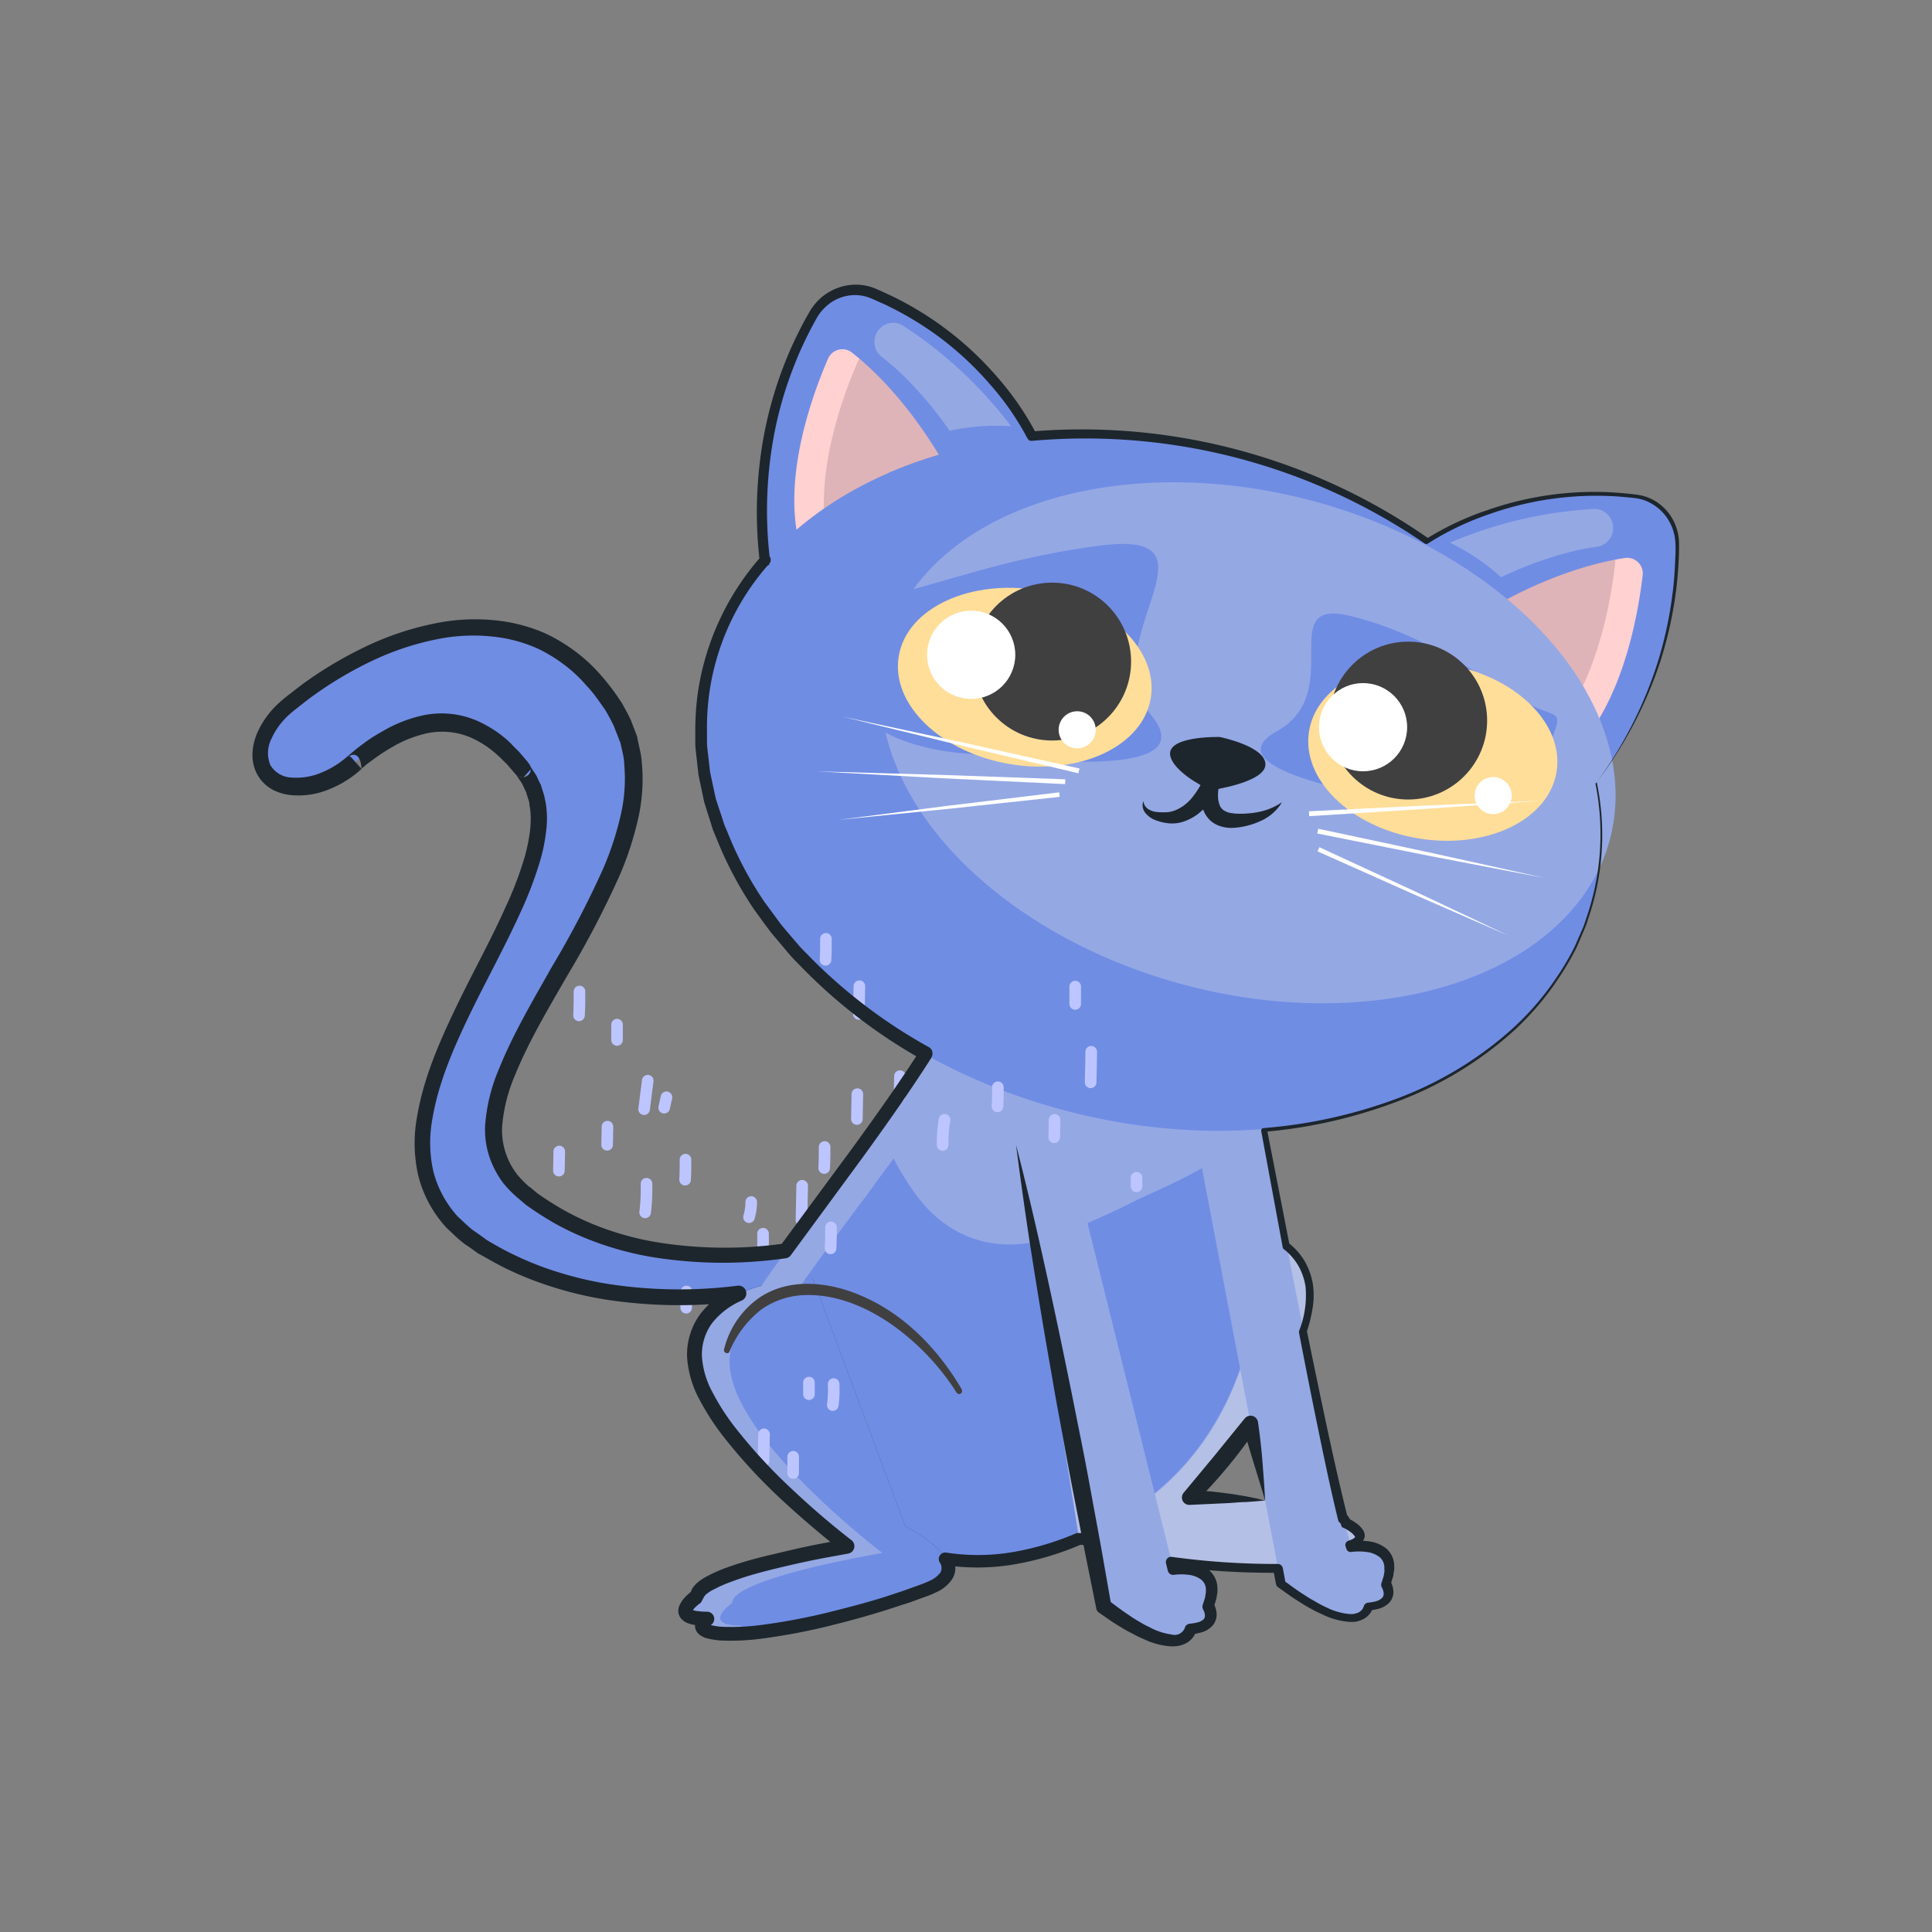 <svg xmlns="http://www.w3.org/2000/svg" width="1500" height="1500" version="1.1" viewBox="0 0 1500 1500"><rect x="0" y="0" width="1500" height="1500" fill="#808080" stroke="none"/><g id="Animals-/-Cat" fill="none" fill-rule="evenodd" stroke="none" stroke-width="1"><g id="Parts-/-Back" fill="#FFF" fill-opacity="0"><path id="Rectangle" d="M0 0h1500v1500H0z"/></g><g id="Group" transform="translate(196 221)"><path id="Path" fill="#708DE4" fill-rule="nonzero" d="m78.902 371.668.27-.27.45-.45c.855-.765 2.34-2.115 4.5-3.915a149.67 149.67 0 0 1 20.79-14.265 96.435 96.435 0 0 1 31.5-11.88 62.415 62.415 0 0 1 38.205 5.355 88.38 88.38 0 0 1 19.845 13.275c1.665 1.305 3.105 2.97 4.5 4.5 1.395 1.53 3.24 3.015 4.5 4.77l4.5 5.22 1.125 1.305c-.315-.495.855 1.26-.63-1.035l.27.405.54.855 2.205 3.24 2.205 3.33a13.725 13.725 0 0 1 1.8 3.015c.675 1.575 1.395 3.105 2.205 4.5l.585 1.17.45 1.485.9 3.015a25.65 25.65 0 0 1 1.575 6.21 77.895 77.895 0 0 1-.405 29.16c-3.555 21.645-14.895 47.745-28.53 75.375-13.635 27.63-30.195 57.42-43.155 89.1a247.5 247.5 0 0 0-14.85 48.6 108.9 108.9 0 0 0 .72 47.25 88.515 88.515 0 0 0 20.475 36.9 116.64 116.64 0 0 0 15.525 13.23l4.14 2.925 2.07 1.44 1.035.72.9.585.495.27 8.01 4.5a259.92 259.92 0 0 0 73.26 27 336.6 336.6 0 0 0 76.77 6.84 433.53 433.53 0 0 0 69.84-7.245 519.57 519.57 0 0 0 55.26-13.5c15.39-4.5 27.495-9 36-12.24 8.505-3.24 12.87-5.31 13.185-5.445 7.29-3.15 12.375-10.215 11.34-15.75-1.035-5.535-7.785-7.47-15.075-4.275.27 0-3.555 1.395-11.025 3.96-7.47 2.565-18.585 6.03-32.715 9.585a442.71 442.71 0 0 1-50.4 9.675 370.17 370.17 0 0 1-62.37 3.24 280.215 280.215 0 0 1-66.51-10.125 216 216 0 0 1-61.335-28.26l-7.425-5.085-5.76-4.86a86.805 86.805 0 0 1-10.89-11.025 64.26 64.26 0 0 1-12.06-27c-3.69-20.07 3.96-45 16.515-71.64s30.105-54.99 46.485-84.285c16.38-29.295 32.58-60.435 40.5-92.61a134.37 134.37 0 0 0 4.005-46.755 58.995 58.995 0 0 0-1.62-10.755l-1.17-5.22-.585-2.61-.945-2.655c-1.26-3.555-2.61-7.02-4.05-10.44a28.44 28.44 0 0 0-1.98-4.05l-1.935-3.51-1.89-3.465-.45-.9-.225-.405-1.08-1.62-1.26-1.8-5.04-7.11c-1.575-2.385-3.645-4.5-5.445-6.75a78.03 78.03 0 0 0-5.715-6.525 120.015 120.015 0 0 0-105.39-37.08 194.805 194.805 0 0 0-40.5 9 247.5 247.5 0 0 0-33.39 14.175 305.73 305.73 0 0 0-42.66 26.46 229.69 229.69 0 0 0-10.935 8.55l-1.755 1.44-1.665 1.485-.99.855c-20.475 18.585-24.885 43.11-9.855 54.765 15.03 11.655 43.74 6.705 64.215-11.925Z"/><path id="Path" fill="#2E4554" fill-rule="nonzero" d="M720.917 731.713s88.335-14.49 99.72 42.75c11.385 57.24-92.835 167.085-92.835 167.085s118.35.27 121.5 19.44c0 0 27.765 13.185-4.86 18.54 0 0 19.17 8.685-17.28 14.67-36.45 5.985-108.45 0-155.43-9.945-46.98-9.945 9.405-50.805 9.405-50.805l39.78-201.735Z"/><path id="Path" fill="#708DE4" fill-rule="nonzero" d="M720.917 731.713s88.335-14.49 99.72 42.75c11.385 57.24-92.835 167.085-92.835 167.085s118.35.27 121.5 19.44c0 0 27.765 13.185-4.86 18.54 0 0 19.17 8.685-17.28 14.67-36.45 5.985-108.45 0-155.43-9.945-46.98-9.945 9.405-50.805 9.405-50.805l39.78-201.735Z"/><path id="Path" fill="#B5C0E6" fill-rule="nonzero" d="M720.917 731.713s88.335-14.49 99.72 42.75c11.385 57.24-92.835 167.085-92.835 167.085s118.35.27 121.5 19.44c0 0 27.765 13.185-4.86 18.54 0 0 19.17 8.685-17.28 14.67-36.45 5.985-108.45 0-155.43-9.945-46.98-9.945 9.405-50.805 9.405-50.805l39.78-201.735Z" style="mix-blend-mode:multiply"/><path id="Path" fill="#94A8E4" fill-rule="nonzero" d="M624.212 305.068a116.505 116.505 0 0 1 73.935-46.665l-28.935 25.29s19.485-15.57 56.43-11.7l-19.44 11.7s70.02 9.72 114.75 52.515c44.73 42.795 73.935 103.095 62.28 130.5-11.655 27.405-99 36.99-112.86 75.87s89.505 322.92-112.815 424.08c-202.32 101.16-295.92-138.465-262.845-188.865 33.075-50.4 177.03-227.61 157.5-252.9-19.53-25.29-83.655-35.01-83.655-52.515 0-17.505 37.035-112.815 155.655-167.31Z"/><path id="Path" fill="#708DE4" fill-rule="nonzero" d="M394.712 777.793c15.48-23.715 55.35-75.195 91.305-126a224.01 224.01 0 0 0 28.575 54c25.56 35.595 64.755 47.7 106.155 33.84a621.81 621.81 0 0 0 64.755-28.395c21.06-9.945 42.615-18.81 62.1-31.815a206.73 206.73 0 0 0 32.85-26.64c10.89 102.87 9 247.14-123.12 313.29-202.32 101.565-295.695-137.88-262.62-188.28Z"/><path id="Path" fill="#2E4554" fill-rule="nonzero" d="M434.897 771.313s-89.46 0-91.395 58.5c-1.935 58.5 118.665 149.76 118.665 149.76s-116.73 19.485-116.73 38.925c0 0-25.29 17.505 7.785 17.505 0 0-17.505 11.655 19.44 11.655s107.01-17.505 151.74-35.01c44.73-17.505-17.505-48.6-17.505-48.6l-72-192.735Z"/><path id="Path" fill="#708DE4" fill-rule="nonzero" d="M434.897 771.313s-89.46 0-91.395 58.5c-1.935 58.5 118.665 149.76 118.665 149.76s-116.73 19.485-116.73 38.925c0 0-25.29 17.505 7.785 17.505 0 0-17.505 11.655 19.44 11.655s107.01-17.505 151.74-35.01c44.73-17.505-17.505-48.6-17.505-48.6l-72-192.735Z"/><path id="Path" fill="#94A8E4" fill-rule="nonzero" d="M380.177 1041.178c-33.075 0-7.785-17.505-7.785-17.505 0-19.44 116.73-38.925 116.73-38.925s-120.6-91.395-118.665-149.76c1.035-31.5 27.54-45.945 51.705-52.65l2.79-4.185 1.53-2.16c.765-1.125 1.53-2.25 2.385-3.42l1.89-2.7 2.475-3.51 2.295-3.15 2.565-3.6c.855-1.125 1.665-2.295 2.52-3.465l2.88-3.915 2.61-3.555c.99-1.395 2.025-2.745 3.06-4.14l3.15-4.5 2.655-3.645 4.095-5.49a76.924 76.924 0 0 1 2.43-3.285l6.39-8.685c.855-1.125 1.71-2.25 2.52-3.42l4.5-5.805c.99-1.35 1.98-2.655 2.925-4.005l3.915-5.265 3.15-4.5 4.05-5.49c.99-1.35 1.98-2.745 3.015-4.095l4.5-6.03 2.7-3.735 5.175-7.155 1.89-2.655c43.605-60.66 84.285-122.76 73.35-136.98-19.485-25.29-83.655-35.01-83.655-52.515 0-17.505 36.945-112.815 155.61-167.31a119.385 119.385 0 0 1 44.46-37.35 65.34 65.34 0 0 0-26.775 11.07l29.205-25.29a116.505 116.505 0 0 0-73.935 46.665c-118.665 54.495-155.61 149.805-155.61 167.31 0 17.505 64.17 27 83.655 52.515 10.935 14.22-29.745 76.5-73.35 136.98l-1.89 2.655-5.175 7.155-2.7 3.735-4.5 6.03-2.97 4.095-4.05 5.535-3.15 4.5-3.915 5.265c-.945 1.35-1.935 2.655-2.925 4.005l-4.5 5.805c-.81 1.17-1.665 2.295-2.52 3.42l-6.435 8.685-2.43 3.285-4.05 5.49-2.655 3.645-3.15 4.5c-1.035 1.395-2.07 2.745-3.06 4.14l-2.655 3.6-2.835 3.87-2.52 3.465c-.9 1.215-1.71 2.43-2.565 3.6s-1.575 2.115-2.295 3.15l-2.475 3.51-1.89 2.7-2.43 3.465-1.485 2.115-2.79 4.185c-24.165 6.705-50.67 21.195-51.705 52.65-1.98 58.5 118.665 149.76 118.665 149.76s-116.73 19.485-116.73 38.925c0 0-25.29 17.505 7.785 17.505 0 0-17.505 11.655 19.44 11.655h3.465c-.72-3.78 4.095-6.795 4.095-6.795ZM695.942 289.003a51.39 51.39 0 0 1 11.475-6.21l18-10.8c-3.24-.315-6.255-.495-9-.54l-20.475 17.55Z"/><path id="Path" fill="#94A8E4" fill-rule="nonzero" d="M730.952 347.053s-112.86-3.555-121.5 57.96 231.57 94.5 253.665 18.9c13.095-44.145-66.06-72.135-132.165-76.86ZM773.387 588.433s62.28 340.425 79.785 391.005c0 0 40.86-5.805 27 29.205 0 0 9.72 15.57-13.5 17.505 0 0-5.805 29.16-68.085-17.505l-68.085-357.93 42.885-62.28Z"/><path id="Path" fill="#708DE4" fill-rule="nonzero" d="M1043.702 386.293s-5.22-12.33-15.795-32.04a633.78 633.78 0 0 0-116.46-154.44 246.69 246.69 0 0 1 147.555-36.54c4.86.27 9.81.765 14.85 1.44 18.364 2.65 31.96 18.436 31.861 36.99a307.894 307.894 0 0 1-62.01 184.59Z"/><path id="Path" fill="#708DE4" fill-rule="nonzero" d="M1027.907 354.253a633.78 633.78 0 0 0-116.46-154.44 246.69 246.69 0 0 1 147.555-36.54 37.89 37.89 0 0 1 14.94 29.97 304.92 304.92 0 0 1-46.035 161.01Z"/><path id="Path" fill="#94A8E4" fill-rule="nonzero" d="M969.407 227.173s37.62-18.81 74.295-23.625a14.805 14.805 0 0 0 12.015-19.305l-.405-1.08a14.4 14.4 0 0 0-14.265-9 333.315 333.315 0 0 0-111.285 26.145 169.695 169.695 0 0 1 39.645 26.865Z"/><path id="Path" fill="#FFD1D1" fill-rule="nonzero" d="M1020.212 367.888s-4.185-7.65-11.07-19.17c-14.13-23.805-39.69-63.99-63.81-87.435 0 0 51.48-36 112.725-47.745 2.43-.495 4.905-.9 7.38-1.305a12.105 12.105 0 0 1 13.905 13.5c-3.69 31.59-16.38 105.255-59.13 142.155Z"/><path id="Path" fill="#3F293C" fill-rule="nonzero" d="M1009.052 348.718c-14.13-23.805-39.69-63.99-63.81-87.435 0 0 51.48-36 112.725-47.745a10.89 10.89 0 0 1 0 2.97c-3.24 29.025-14.175 93.285-48.915 132.21Z" opacity=".17" style="mix-blend-mode:multiply"/><path id="Path" fill="#708DE4" fill-rule="nonzero" d="M397.817 214.663s10.665-8.1 29.61-19.98a635.31 635.31 0 0 1 177.75-76.5 246.87 246.87 0 0 0-109.935-104.94c-4.38-2.16-8.88-4.185-13.5-6.075-17.235-6.827-36.866.107-45.99 16.245a307.53 307.53 0 0 0-37.935 191.25Z"/><path id="Path" fill="#708DE4" fill-rule="nonzero" d="M427.427 194.683a635.31 635.31 0 0 1 177.75-76.5 246.87 246.87 0 0 0-109.935-104.94 38.16 38.16 0 0 0-27.9 18.63 304.965 304.965 0 0 0-39.915 162.81Z"/><path id="Path" fill="#94A8E4" fill-rule="nonzero" d="M541.277 113.458s-23.31-35.01-52.785-57.42a14.805 14.805 0 0 1-.855-22.5l.9-.81a14.4 14.4 0 0 1 16.875-.72 333 333 0 0 1 83.655 77.94 169.2 169.2 0 0 0-47.79 3.51Z"/><path id="Path" fill="#FFD1D1" fill-rule="nonzero" d="M427.427 210.433s7.425-4.5 19.125-11.16c24.075-13.5 66.195-36 99-44.235 0 0-26.73-56.925-74.16-97.425-1.89-1.62-3.825-3.195-5.76-4.77a12.105 12.105 0 0 0-18.675 4.5c-12.87 29.52-38.43 99.765-19.53 153.09Z"/><path id="Path" fill="#3F293C" fill-rule="nonzero" d="M446.552 199.273c24.075-13.5 66.195-36 99-44.235 0 0-26.73-56.925-74.16-97.425a11.07 11.07 0 0 0-1.53 2.565c-11.79 26.865-34.2 88.065-23.31 139.095Z" opacity=".17" style="mix-blend-mode:multiply"/><path id="Path" fill="#708DE4" fill-rule="nonzero" d="M1041.047 477.913c-37.305 140.445-221.22 213.48-410.76 163.125-189.54-50.355-312.93-205.02-275.625-345.465 18-67.5 69.66-119.295 139.5-149.49 75.69-32.67 172.71-39.825 271.26-13.5 170.28 45 287.28 174.78 282.105 302.49a198 198 0 0 1-6.48 42.84Z"/><path id="Path" fill="#708DE4" fill-rule="nonzero" d="M1046.627 438.538c-35.1 132.165-208.17 200.88-386.505 153.54s-294.48-192.96-259.38-325.125c13.5-50.58 47.07-91.8 93.42-120.87 75.69-32.67 172.71-39.825 271.26-13.5 170.28 45 287.28 174.78 282.105 302.49-.315 1.125-.585 2.25-.9 3.465Z"/><ellipse id="Oval" cx="772.997" cy="355.696" fill="#94A8E4" fill-rule="nonzero" rx="194.366" ry="290.803" transform="rotate(-74.995 772.997 355.696)"/><path id="Path" fill="#B5C0E6" fill-rule="nonzero" d="M604.547 744.898v-5.31l37.125 233.46c4.23 3.195 15.93-5.31 15.93-5.31l-53.055-222.84Z"/><path id="Path" fill="#94A8E4" fill-rule="nonzero" d="M715.022 996.943s40.86-5.805 27.27 29.205c0 0 9.72 15.57-13.5 17.505 0 0-5.85 29.16-68.085-17.505l-67.995-357.93 43.875 13.005"/><path id="Path" fill="#1D262D" fill-rule="nonzero" d="M715.022 996.943a49.5 49.5 0 0 1 13.14-.63 23.94 23.94 0 0 1 12.825 4.5 16.065 16.065 0 0 1 6.165 12.69 11.7 11.7 0 0 1 0 3.555l-.405 3.51-1.8 6.66v-2.43a16.695 16.695 0 0 1 2.7 8.055 11.43 11.43 0 0 1-3.24 8.73 18 18 0 0 1-7.47 4.5 46.665 46.665 0 0 1-7.605 1.575l3.42-3.015a14.22 14.22 0 0 1-3.015 6.12 11.295 11.295 0 0 1-2.34 2.295 9.765 9.765 0 0 1-2.7 1.8 20.835 20.835 0 0 1-5.895 2.025 28.71 28.71 0 0 1-5.85.315 56.925 56.925 0 0 1-20.61-5.445 88.291 88.291 0 0 1-9.27-4.5 99.449 99.449 0 0 1-9-5.04c-5.895-3.375-11.295-7.38-16.83-11.16a5.22 5.22 0 0 1-2.16-3.285v-.315l-9-44.595-8.73-44.73c-2.97-14.895-5.625-29.835-8.415-45-2.79-15.165-5.58-29.835-8.1-45-5.31-30-10.335-60-15.075-90-4.77-30.015-9-60.075-12.915-90.27 7.605 29.43 14.535 59.04 21.15 88.695 6.615 29.655 12.915 59.355 18.99 89.1 3.105 14.85 5.985 29.79 9 44.685 3.015 14.895 5.895 29.79 8.595 44.73l8.28 45 7.875 45-2.205-3.6c5.22 3.78 10.305 7.83 15.66 11.295 2.655 1.845 5.31 3.6 8.055 5.13a75.284 75.284 0 0 0 8.325 4.5 50.13 50.13 0 0 0 17.01 5.625 10.26 10.26 0 0 0 11.79-5.175v-.585a3.6 3.6 0 0 1 3.195-2.43 43.965 43.965 0 0 0 6.21-.855 11.97 11.97 0 0 0 4.815-2.25 5.13 5.13 0 0 0 1.89-3.87 11.88 11.88 0 0 0-1.305-5.31 2.7 2.7 0 0 1 0-2.205l2.115-5.805.585-2.925c.272-.95.393-1.937.36-2.925a12.42 12.42 0 0 0-3.78-10.485 23.58 23.58 0 0 0-11.07-5.13 51.48 51.48 0 0 0-13.365-1.125Z"/><path id="Path" fill="#404041" fill-rule="nonzero" d="M550.817 857.848c-18-30.645-43.425-57.42-76.185-72-25.155-11.34-56.79-15.66-81 .63a68.715 68.715 0 0 0-27.495 40.23c-.675 2.43 3.06 4.185 4.185 1.755a80.505 80.505 0 0 1 24.795-32.805 61.785 61.785 0 0 1 33.66-11.16c29.07-.99 57.375 13.5 79.155 31.77a187.065 187.065 0 0 1 38.835 44.055 2.295 2.295 0 0 0 3.96-2.295l.09-.18Z"/><path id="Path" fill="#708DE4" fill-rule="nonzero" d="M574.712 364.963s169.335 24.525 122.94-30.825c-46.395-55.35 61.335-144-38.475-131.67-72 9-122.355 29.07-162.585 38.07-40.23 9-34.65-12.42-35.462 59.67-.583 67.68 113.582 64.755 113.582 64.755ZM885.887 399.433s-145.62-21.96-90.63-52.65c54.99-30.69-2.7-104.175 57.375-89.505 60.075 14.67 105.615 50.58 135.585 66.96 29.97 16.38 32.085-1.08 10.305 53.55-20.43 51.21-112.635 21.645-112.635 21.645Z"/><ellipse id="Oval" cx="916.425" cy="362.46" fill="#FFDE99" fill-rule="nonzero" rx="68.4" ry="97.38" transform="rotate(-80.6 916.425 362.46)"/><circle id="Oval" cx="897.317" cy="338.458" r="61.29" fill="#404041" fill-rule="nonzero"/><circle id="Oval" cx="862.262" cy="343.588" r="34.245" fill="#FFF" fill-rule="nonzero"/><circle id="Oval" cx="963.287" cy="396.688" r="14.4" fill="#FFF" fill-rule="nonzero"/><ellipse id="Oval" cx="599.609" cy="304.795" fill="#FFDE99" fill-rule="nonzero" rx="68.4" ry="99.18" transform="rotate(-80.55 599.61 304.795)"/><circle id="Oval" cx="620.882" cy="292.648" r="61.29" fill="#404041" fill-rule="nonzero"/><circle id="Oval" cx="558.017" cy="287.383" r="34.245" fill="#FFF" fill-rule="nonzero"/><circle id="Oval" cx="640.322" cy="345.613" r="14.4" fill="#FFF" fill-rule="nonzero"/><path id="Path" fill="#FFF" fill-rule="nonzero" d="m458.252 335.443 91.98 19.755 91.845 20.475-.81 3.69-91.62-21.645zM454.967 415.543l85.635-11.025 85.77-10.35.405 3.51-85.905 9.27zM438.272 377.878l96.435 2.745 96.39 3.42-.18 3.735-96.3-4.59zM1000.322 400.693l-89.91 6.345-89.955 5.625-.18-3.78 90-4.455zM975.572 505.588l-74.475-32.49-74.205-33.12 1.485-3.195 73.71 34.065zM1003.607 460.723l-88.515-16.965-88.38-17.64.765-3.69 88.11 18.81z"/><path id="Path" fill="#1D262D" fill-rule="nonzero" d="M751.022 351.193s-45-1.215-37.845 16.56c5.445 13.5 30.735 24.795 30.735 24.795s42.57-5.895 42.57-20.07-35.46-21.285-35.46-21.285Z"/><path id="Path" fill="#1D262D" fill-rule="nonzero" d="M691.712 400.963a8.55 8.55 0 0 0 4.23 6.525 16.11 16.11 0 0 0 7.335 2.025c2.635.247 5.286.247 7.92 0a23.58 23.58 0 0 0 6.885-2.115 32.94 32.94 0 0 0 11.34-9 63.9 63.9 0 0 0 8.235-12.915 6.705 6.705 0 0 1 12.645 4.23 36 36 0 0 0-.63 8.055 19.215 19.215 0 0 0 1.53 6.93 8.055 8.055 0 0 0 4.095 4.095c1.032.569 2.138.993 3.285 1.26 1.215.27 2.655.315 4.005.585 6.284.39 12.59-.034 18.765-1.26a48.735 48.735 0 0 0 18-7.56 36.36 36.36 0 0 1-15.615 14.13 59.4 59.4 0 0 1-20.88 5.715 28.53 28.53 0 0 1-12.465-1.575 20.205 20.205 0 0 1-10.62-9 28.575 28.575 0 0 1-3.51-12.465 40.5 40.5 0 0 1 1.035-12.015l12.6 4.5a54.675 54.675 0 0 1-5.085 8.46 51.57 51.57 0 0 1-6.255 7.425 38.88 38.88 0 0 1-17.1 10.35c-3.339.91-6.816 1.2-10.26.855a37.35 37.35 0 0 1-9.315-2.16 18 18 0 0 1-8.235-5.445 9.315 9.315 0 0 1-1.935-9.63Z"/><path id="Path" stroke="#BCC5FF" stroke-linecap="round" stroke-linejoin="round" stroke-width="9" d="M537.362 648.418a101.475 101.475 0 0 0-1.485 19.53M502.712 614.533l-.315 15.615M638.792 544.963v13.5M651.212 595.588c0 7.92-.315 15.84-.45 23.715M622.772 648.463l-.27 13.5M578.762 623.128c0 4.95 0 9.9-.315 14.85M471.212 544.693l-.405 21.51M469.637 628.483l-.36 19.305M686.402 693.418v6.66M387.242 712.228a41.985 41.985 0 0 1-1.71 11.79M396.422 736.843v9.63M432.062 852.448v9M451.232 853.573a90.27 90.27 0 0 1-.675 16.335M419.822 910.048v12.6M397.187 892.588l-.405 20.745M321.452 630.913l-1.8 8.1M306.917 618.043l-2.835 22.14M305.927 698.053a146.565 146.565 0 0 1-1.035 22.23M275.642 653.728l-.27 14.085M336.212 679.333c0 5.22 0 10.395-.315 15.57M336.977 781.708l-.225 12.6M238.202 673.033l-.27 14.85M253.907 548.788c0 6.165 0 12.33-.36 18.54M283.067 574.528v11.88M445.247 507.928c0 5.445 0 10.845-.315 16.29M444.212 669.523c0 5.445 0 10.89-.315 16.335M426.797 699.628l-.54 26.685M449.162 731.938c0 5.4 0 10.845-.315 16.29"/><path id="Shape" fill="#1D262D" fill-rule="nonzero" d="M1043.702 386.293a320.85 320.85 0 0 0 47.385-93.285 303.255 303.255 0 0 0 11.205-51.21c1.215-8.685 1.89-17.415 2.25-26.145.365-8.73 1.125-17.64-1.8-25.695a36.45 36.45 0 0 0-15.705-19.485 34.02 34.02 0 0 0-11.88-4.5c-4.23-.63-8.685-.9-12.96-1.35a248.715 248.715 0 0 0-102.87 13.905 220.14 220.14 0 0 0-46.755 22.5l.225-3.015a1.98 1.98 0 0 1 0 2.79c-.656.704-1.73.82-2.52.27a466.11 466.11 0 0 0-305.1-79.785 3.42 3.42 0 0 1-3.735-3.06 3.465 3.465 0 0 1 2.52-3.645l-2.25 4.77a215.055 215.055 0 0 0-29.385-42.3 248.895 248.895 0 0 0-37.8-35.37 252.495 252.495 0 0 0-44.28-26.64c-3.915-1.665-7.965-3.645-11.745-5.085a32.483 32.483 0 0 0-11.475-1.852 33.347 33.347 0 0 0-21.375 8.557 35.28 35.28 0 0 0-7.38 9 276.889 276.889 0 0 0-6.12 11.385c-3.915 7.74-7.56 15.57-10.71 23.625a297 297 0 0 0-15.165 49.5 317.79 317.79 0 0 0-4.5 103.185l-7.245-3.105.495-.36a4.5 4.5 0 0 1 6.345.9 4.5 4.5 0 0 1 0 5.715 190.71 190.71 0 0 0-48.465 130.005v7.065c-.06 2.36.06 4.723.36 7.065l1.62 14.13.405 3.51.72 3.465 1.485 6.975 1.485 6.93.765 3.465 1.08 3.375 4.5 13.5a43.83 43.83 0 0 0 2.475 6.66l2.7 6.57a277.425 277.425 0 0 0 27 49.995l8.46 11.52 4.23 5.76 4.5 5.4 9.315 10.89c3.105 3.6 6.615 6.84 9.9 10.305a404.505 404.505 0 0 0 91.17 68.85 5.67 5.67 0 0 1 2.205 7.74c.015.104.015.21 0 .315-16.965 26.64-35.145 52.29-53.595 77.76l-55.71 75.825a5.85 5.85 0 0 1-3.96 2.34 343.35 343.35 0 0 1-104.49-1.08 243 243 0 0 1-50.67-14.445 219.195 219.195 0 0 1-23.895-11.43 254.655 254.655 0 0 1-22.14-14.175l-.495-.36-5.76-4.905.315.27a88.515 88.515 0 0 1-11.655-11.655 3.105 3.105 0 0 1-.495-.585 73.125 73.125 0 0 1-10.98-21.015 67.5 67.5 0 0 1-3.105-23.67 136.71 136.71 0 0 1 10.845-44.19c11.205-27.72 26.325-52.92 40.5-78.21a735.93 735.93 0 0 0 40.05-76.5 237.69 237.69 0 0 0 13.5-40.5 126 126 0 0 0 3.105-41.22c-.02-.164-.02-.33 0-.495a48.465 48.465 0 0 0-1.215-8.28l-2.025-9v.765c-1.575-4.5-3.33-8.55-4.95-12.87-.9-1.755-1.62-3.375-2.835-5.535l-3.375-6.12.315.495c-2.34-3.465-5.085-7.29-7.65-10.845-2.565-3.555-5.175-6.48-8.01-9.54a107.235 107.235 0 0 0-18.765-17.145c-3.43-2.497-6.99-4.81-10.665-6.93a89.595 89.595 0 0 0-11.205-5.58 114.345 114.345 0 0 0-24.255-6.93 140.895 140.895 0 0 0-50.805 1.08 214.785 214.785 0 0 0-49.14 16.2 293.58 293.58 0 0 0-45 26.28c-3.6 2.52-7.065 5.13-10.44 7.83-3.375 2.7-6.93 5.31-10.035 8.145a56.565 56.565 0 0 0-13.95 19.035 24.345 24.345 0 0 0-.72 20.205 19.89 19.89 0 0 0 16.65 9.675 49.5 49.5 0 0 0 22.905-3.825 69.66 69.66 0 0 0 20.52-12.825l9 9.9c8.145 9-11.16-11.925-9-9.855 18 19.89 5.31 5.265 9.315 9.675l-.495.405h-.27c5.49-3.96-7.65 9.72-9-9.63.63-.765.63-.675.675-.765h.225l.855-.765 1.665-1.44 3.285-2.745c2.16-1.755 4.5-3.465 6.705-5.13 4.5-3.285 9.315-6.345 14.175-9a105.84 105.84 0 0 1 32.13-12.465 69.39 69.39 0 0 1 35.325 2.16 72.315 72.315 0 0 1 8.28 3.33 113.363 113.363 0 0 1 7.65 4.14 87.12 87.12 0 0 1 14.04 10.395l-.45-.405a47.655 47.655 0 0 1 4.5 4.5l3.96 3.915c1.755 1.89 2.7 3.15 3.915 4.5l3.51 4.095-10.53 7.83a6.93 6.93 0 0 1-.945-3.24 5.535 5.535 0 0 1 0-1.755 6.345 6.345 0 0 1 1.755-3.105 6.75 6.75 0 0 1 4.5-1.89 6.615 6.615 0 0 1 3.96 1.215 6.75 6.75 0 0 1 1.395 1.305v.27l-.36-.45-.54-.495-.765-.63-4.05-1.08-6.165 6.705.405 2.115c.405 1.035.495 1.035.495 1.035l-.495-.81a6.57 6.57 0 0 1 1.89-9 6.615 6.615 0 0 1 9 1.845l3.555 5.355 1.8 2.7.945 1.395.63 1.08a8.55 8.55 0 0 1 1.035 2.565l-.36-1.125c.855 1.71 1.485 3.33 2.52 5.22.22.381.386.79.495 1.215a98.118 98.118 0 0 0 1.575 5.085 30.915 30.915 0 0 1 1.575 6.975v-.9a74.16 74.16 0 0 1 .72 23.94 135.45 135.45 0 0 1-4.5 22.5 297 297 0 0 1-15.975 41.805c-12.285 27-26.505 52.47-39.06 78.525-12.555 26.055-24.12 52.74-28.755 80.505a100.8 100.8 0 0 0 .72 40.905 81.945 81.945 0 0 0 19.305 35.415l-.45-.45c3.96 3.6 7.425 7.11 10.935 9.945.9.675 1.8 1.35 2.7 1.935l3.105 2.16 6.165 4.5-.36-.27c7.56 4.5 14.67 8.505 22.23 12.015a247.905 247.905 0 0 0 23.13 9.63 279 279 0 0 0 48.69 12.465 361.8 361.8 0 0 0 100.8 1.395 5.985 5.985 0 0 1 6.705 5.265 6.075 6.075 0 0 1-3.42 6.21 59.31 59.31 0 0 0-22.995 17.415 41.22 41.22 0 0 0-8.01 26.325 67.5 67.5 0 0 0 8.46 28.035 176.355 176.355 0 0 0 16.785 26.145 409.5 409.5 0 0 0 42.66 46.71c15.345 14.58 31.5 28.575 48.195 41.49a5.895 5.895 0 0 1 1.035 8.235 6.075 6.075 0 0 1-3.555 2.16c-10.215 1.89-20.475 3.645-30.69 5.805a828.04 828.04 0 0 0-30.375 7.02c-10.035 2.52-20.025 5.355-29.61 9a101.16 101.16 0 0 0-13.5 5.895 31.095 31.095 0 0 0-5.715 3.555c-1.575 1.17-2.16 2.745-1.935 2.07l-2.565 4.77a34.65 34.65 0 0 0-5.265 4.5 4.14 4.14 0 0 0-.765 1.125 9.27 9.27 0 0 0-.585.945 1.98 1.98 0 0 0-.315-1.08c-.495-.495 0 0 .765.27a15.12 15.12 0 0 0 3.105.72c2.581.348 5.181.528 7.785.54a5.58 5.58 0 0 1 3.15 10.215 9 9 0 0 0-1.62 1.395c-.45.405-.36.765-.225 0a2.925 2.925 0 0 0-.315-1.62c-.27-.405-.36-.45-.36-.45.468.27.967.48 1.485.63a49.905 49.905 0 0 0 12.105 1.62 178.83 178.83 0 0 0 26.73-1.35 481.186 481.186 0 0 0 53.685-10.035c18-4.5 35.415-9 52.74-14.985 4.5-1.395 8.64-2.97 12.915-4.5 4.275-1.53 9-3.15 12.42-4.86a20.61 20.61 0 0 0 8.505-6.48 7.515 7.515 0 0 0-.63-8.055 5.04 5.04 0 0 1 5.22-7.425 161.685 161.685 0 0 0 51.435-.36 219.015 219.015 0 0 0 49.86-14.85H644.822a17.64 17.64 0 0 0 3.015-1.08 4.5 4.5 0 0 1 6.255 2.34c.187.334.309.7.36 1.08l10.17 54-1.755-2.835c5.265 3.735 10.395 7.74 15.885 11.07a91.17 91.17 0 0 0 8.235 4.995 78.525 78.525 0 0 0 8.415 4.5 50.04 50.04 0 0 0 17.235 5.175 9.945 9.945 0 0 0 11.205-5.265v-.27a4.5 4.5 0 0 1 3.87-3.285 35.1 35.1 0 0 0 6.03-1.035 9.72 9.72 0 0 0 4.5-2.205 3.78 3.78 0 0 0 1.26-3.105 10.17 10.17 0 0 0-1.305-4.5 4.86 4.86 0 0 1-.405-3.78l1.8-5.625.405-2.79a7.785 7.785 0 0 0 .225-2.655 9.855 9.855 0 0 0-3.42-8.37 19.71 19.71 0 0 0-9.81-3.87 45 45 0 0 0-11.79 0 4.185 4.185 0 0 1-4.5-3.15l-1.395-5.715a4.185 4.185 0 0 1 3.015-5.085 6.3 6.3 0 0 1 1.575 0 591.21 591.21 0 0 0 82.17 5.49 4.005 4.005 0 0 1 3.915 3.24l2.25 12.105-1.485-2.43c5.265 3.735 10.44 7.74 15.93 11.115a91.89 91.89 0 0 0 8.28 4.995 79.56 79.56 0 0 0 8.46 4.5 50.805 50.805 0 0 0 17.46 5.265 21.06 21.06 0 0 0 4.14 0 13.5 13.5 0 0 0 3.555-1.08 4.185 4.185 0 0 0 1.485-.945 5.04 5.04 0 0 0 1.26-1.125 7.155 7.155 0 0 0 1.485-2.61 3.825 3.825 0 0 1 3.33-2.97 44.01 44.01 0 0 0 6.165-1.08 11.025 11.025 0 0 0 4.5-2.385 4.5 4.5 0 0 0 1.485-3.6 11.07 11.07 0 0 0-1.44-4.815 4.185 4.185 0 0 1-.315-3.195l1.8-5.715.45-2.835a8.235 8.235 0 0 0 0-2.745 10.53 10.53 0 0 0-3.645-9 20.475 20.475 0 0 0-10.17-4.005 46.35 46.35 0 0 0-11.97 0 3.42 3.42 0 0 1-3.645-2.34l-.585-1.845a3.42 3.42 0 0 1 2.07-4.5l2.7-.99a13.5 13.5 0 0 0 1.935-1.215c.54-.405.63-.675.63-.72 0-.045 0 0 0 0a1.17 1.17 0 0 0-.27-.54 12.825 12.825 0 0 0-3.6-3.555 36.27 36.27 0 0 0-5.085-3.06h-.36a2.745 2.745 0 0 1-1.53-2.34 4.005 4.005 0 0 0-1.305-1.845 3.195 3.195 0 0 1-.99-1.665c-5.94-24.165-10.935-48.375-15.93-72.63-4.995-24.255-9.765-48.555-14.445-72.855a3.15 3.15 0 0 1 0-1.44 74.835 74.835 0 0 0 5.04-34.425 47.385 47.385 0 0 0-5.58-16.245 45.405 45.405 0 0 0-11.295-12.87 2.385 2.385 0 0 1-.855-1.44l-16.695-90.27a1.935 1.935 0 0 1 1.575-2.295 382.23 382.23 0 0 0 102.69-22.5 281.115 281.115 0 0 0 90-54 215.01 215.01 0 0 0 34.515-39.69 209.16 209.16 0 0 0 13.5-22.5c1.98-3.915 3.6-8.01 5.4-12.015l2.61-6.075c.81-2.07 1.395-4.185 2.115-6.255a198.675 198.675 0 0 0 7.11-104.355l.99-1.17Zm0 0a199.395 199.395 0 0 1-6.165 104.67c-.72 2.115-1.305 4.23-2.07 6.3l-2.565 6.12c-1.8 4.05-3.375 8.19-5.31 12.195a215.595 215.595 0 0 1-13.5 22.905 220.23 220.23 0 0 1-34.425 40.5 282.24 282.24 0 0 1-90.315 55.035 385.02 385.02 0 0 1-103.5 23.715l1.755-2.34 17.55 90-.855-1.44a49.77 49.77 0 0 1 12.645 14.22 53.28 53.28 0 0 1 6.39 18 60.705 60.705 0 0 1-.315 18.945 112.5 112.5 0 0 1-4.5 18v-1.44c4.95 24.21 9.99 48.42 15.12 72.63 5.175 24.165 10.53 48.285 16.47 72l-1.035-1.71a10.035 10.035 0 0 1 3.465 5.76l-1.935-2.565a45 45 0 0 1 6.21 3.69 19.35 19.35 0 0 1 5.58 5.715c.461.75.795 1.571.99 2.43a6.345 6.345 0 0 1 0 3.06 8.055 8.055 0 0 1-2.925 4.5 18 18 0 0 1-3.6 2.295l-3.465 1.305 2.295-4.5.54 1.71-3.78-2.34a54 54 0 0 1 13.995 0 27 27 0 0 1 13.77 5.535 18 18 0 0 1 6.255 14.265 12.87 12.87 0 0 1-.27 3.735l-.54 3.6-2.115 6.705-.27-3.24a18 18 0 0 1 2.565 8.505 12.285 12.285 0 0 1-3.645 9 19.125 19.125 0 0 1-7.65 4.23 47.655 47.655 0 0 1-7.695 1.35l3.33-2.97a13.5 13.5 0 0 1-3.105 5.985 12.285 12.285 0 0 1-2.34 2.25c-.81.69-1.72 1.251-2.7 1.665a19.8 19.8 0 0 1-5.805 1.845 30.6 30.6 0 0 1-5.715 0 57.285 57.285 0 0 1-20.16-5.85 82.125 82.125 0 0 1-9-4.5c-2.97-1.575-5.85-3.33-8.64-5.175-5.76-3.465-11.025-7.515-16.515-11.34a3.69 3.69 0 0 1-1.485-2.295l-2.34-12.105 3.96 3.24a599.58 599.58 0 0 1-83.385-5.13l4.5-5.13 1.44 5.715-4.5-3.15c4.72-.63 9.501-.63 14.22 0a28.08 28.08 0 0 1 14.13 5.715 18.675 18.675 0 0 1 6.48 14.76 13.5 13.5 0 0 1-.27 3.825l-.585 3.645-2.115 6.84-.36-3.87a18.945 18.945 0 0 1 2.7 9 13.005 13.005 0 0 1-3.87 9.54 18.585 18.585 0 0 1-7.92 4.5 45.54 45.54 0 0 1-7.83 1.395l3.96-3.51a15.165 15.165 0 0 1-3.24 6.3 13.5 13.5 0 0 1-2.475 2.34c-.845.71-1.784 1.3-2.79 1.755a21.78 21.78 0 0 1-6.03 1.89c-1.944.2-3.905.2-5.85 0a57.915 57.915 0 0 1-20.43-5.895 86.13 86.13 0 0 1-9-4.5c-3.015-1.62-5.895-3.375-8.73-5.22-5.76-3.51-11.07-7.56-16.515-11.385a4.5 4.5 0 0 1-1.755-2.655l-10.395-54 6.66 3.465a29.43 29.43 0 0 1-4.77 1.71c-2.34.67-4.837.56-7.11-.315h3.825a228.465 228.465 0 0 1-52.02 15.705 169.83 169.83 0 0 1-54.63.675l5.175-7.47a20.43 20.43 0 0 1 2.835 8.595 16.155 16.155 0 0 1-2.295 9.585 28.89 28.89 0 0 1-12.78 10.53c-4.5 2.25-9 3.6-13.5 5.31-4.5 1.71-8.73 3.195-13.185 4.5-17.595 5.94-35.46 11.07-53.505 15.525a476.595 476.595 0 0 1-54.9 10.53 180.54 180.54 0 0 1-28.44 1.575 58.95 58.95 0 0 1-15.21-2.07 16.335 16.335 0 0 1-4.5-2.34 9.99 9.99 0 0 1-2.7-3.015 8.595 8.595 0 0 1-1.035-4.95 10.935 10.935 0 0 1 2.88-6.165 19.35 19.35 0 0 1 3.555-3.195l3.285 10.215a63 63 0 0 1-9.495-.585 29.025 29.025 0 0 1-5.31-1.26 12.6 12.6 0 0 1-6.3-4.5 9.495 9.495 0 0 1-1.62-5.13 11.61 11.61 0 0 1 .855-4.275c.47-.975.995-1.922 1.575-2.835a18 18 0 0 1 1.71-2.385 43.965 43.965 0 0 1 7.605-6.84l-2.52 4.77c.053-2.495.87-4.914 2.34-6.93a21.33 21.33 0 0 1 3.78-3.96 42.885 42.885 0 0 1 7.515-4.815 116.55 116.55 0 0 1 15.165-6.615c10.17-3.645 20.385-6.57 30.645-9 10.26-2.43 20.565-4.95 30.915-7.155 10.35-2.205 20.7-4.005 31.095-5.94l-2.52 10.35c-17.235-13.5-33.525-27.36-49.5-42.255a417.33 417.33 0 0 1-44.01-48.06 189.945 189.945 0 0 1-18-27.855 79.83 79.83 0 0 1-9.81-32.985 53.325 53.325 0 0 1 10.35-33.975 71.19 71.19 0 0 1 27.585-21.24l3.24 11.52a374.4 374.4 0 0 1-104.22-1.305 288.63 288.63 0 0 1-50.85-12.96 258.885 258.885 0 0 1-24.345-10.035c-7.965-3.735-15.66-8.235-23.04-12.375h-.315l-6.255-4.5c-1.035-.72-1.98-1.395-3.15-2.115-1.17-.72-2.34-1.665-3.42-2.52-4.5-3.51-7.965-7.245-11.565-10.44l-.405-.36a93.69 93.69 0 0 1-22.23-40.5 113.535 113.535 0 0 1-1.08-46.035c5.04-30.015 17.1-57.51 29.745-84.015 12.645-26.505 27-52.065 38.79-78.39a281.61 281.61 0 0 0 15.21-39.915c3.6-13.5 6.03-27.81 3.51-40.095a4.95 4.95 0 0 1 0-.81 17.325 17.325 0 0 0-.99-3.87c-.63-1.935-1.17-3.735-1.71-5.58l.54 1.305c-1.035-1.89-2.07-4.5-3.105-6.435l-.36-1.125c.315 1.17.405 1.035.36 1.08v-.315l-.855-1.26-1.8-2.655-3.555-5.355 10.935-7.29.54.81.405.63.495 1.035.405 2.115-6.165 6.705-4.095-1.08-.765-.63-.495-.495-.405-.495c.369.512.826.954 1.35 1.305a6.57 6.57 0 0 0 8.46-.72 6.165 6.165 0 0 0 1.755-3.105 5.265 5.265 0 0 0 0-1.71 6.57 6.57 0 0 0-.945-3.24l-10.53 7.83-3.6-4.23c-1.26-1.395-2.52-3.015-3.285-3.78l-3.825-3.78a34.605 34.605 0 0 0-3.285-3.105l-.405-.36a75.105 75.105 0 0 0-11.97-9c-2.115-1.305-4.5-2.52-6.615-3.6s-4.5-1.89-6.705-2.7a57.105 57.105 0 0 0-28.62-1.665 92.16 92.16 0 0 0-27.99 11.025 142.335 142.335 0 0 0-13.005 8.415c-2.07 1.485-4.14 3.06-6.165 4.5l-2.88 2.475-1.44 1.215-.63.585.63-.72c-1.485-19.35-14.535-5.67-9-9.675l-.315.27c4.005 4.5-8.46-10.305 9.315 9.63l-.27.27-9-9.81 9 9.9a82.35 82.35 0 0 1-24.525 15.39 61.875 61.875 0 0 1-29.34 4.725 39.375 39.375 0 0 1-15.345-4.5 30.105 30.105 0 0 1-11.835-12.24 31.995 31.995 0 0 1-3.33-16.335 44.64 44.64 0 0 1 3.645-15.21 68.85 68.85 0 0 1 17.415-23.805c3.465-3.15 7.11-5.895 10.71-8.685 3.6-2.79 7.2-5.625 10.935-8.19a308.88 308.88 0 0 1 47.25-27.405 227.025 227.025 0 0 1 52.245-17.1 153.45 153.45 0 0 1 55.53-1.035 127.89 127.89 0 0 1 27 7.785c4.37 1.84 8.61 3.975 12.69 6.39a134.64 134.64 0 0 1 11.745 7.65 124.74 124.74 0 0 1 20.655 18.81c3.195 3.51 6.12 7.245 9 10.98 2.88 3.735 5.085 7.11 7.74 11.07.13.131.237.283.315.45l3.33 6.12c1.125 1.935 2.34 4.5 3.51 6.93 1.665 4.5 3.51 9 5.04 13.275v.675l2.025 9.315a60.75 60.75 0 0 1 1.485 10.44v-.495a138.465 138.465 0 0 1-3.375 45.495 250.92 250.92 0 0 1-14.085 42.435 750.015 750.015 0 0 1-40.86 78.03c-14.49 25.2-29.43 50.175-40.14 76.5a127.125 127.125 0 0 0-10.035 40.14 56.205 56.205 0 0 0 11.655 36.945l-.54-.63a90.36 90.36 0 0 0 10.125 10.395h.27l5.805 4.86-.495-.36a244.08 244.08 0 0 0 21.195 13.5 211.995 211.995 0 0 0 22.5 10.845 231.975 231.975 0 0 0 48.24 13.815 330.48 330.48 0 0 0 100.8 1.17l-3.96 2.385 55.845-75.735c18.405-25.29 36.585-50.805 53.325-77.04l2.025 8.055a412.11 412.11 0 0 1-93.375-71.235c-3.375-3.555-6.975-6.93-10.17-10.665l-9.495-11.295-4.77-5.625-4.5-5.985-8.685-11.925a291.375 291.375 0 0 1-27.99-52.065l-2.79-6.84a49.725 49.725 0 0 1-2.52-6.975l-4.5-14.175-1.08-3.555-.765-3.645-1.53-7.245-1.53-7.29-.72-3.645-.405-3.69-1.62-14.76a51.3 51.3 0 0 1-.36-7.425v-7.47c-.035-9.92.627-19.829 1.98-29.655a204.66 204.66 0 0 1 49.5-106.29l6.12 6.57-.45.36a4.5 4.5 0 0 1-7.155-3.15 325.26 325.26 0 0 1 5.04-106.02 309.375 309.375 0 0 1 15.795-50.85c3.33-8.235 7.11-16.29 11.16-24.21 2.025-3.96 4.185-7.83 6.39-11.7a44.64 44.64 0 0 1 9-11.205A41.715 41.715 0 0 1 467.702.006a39.577 39.577 0 0 1 14.265 2.392c4.5 1.71 8.235 3.645 12.375 5.445a254.25 254.25 0 0 1 84.24 64.26 224.64 224.64 0 0 1 30.195 44.055 3.33 3.33 0 0 1-1.485 4.5h-.63l-1.17-6.705a470.475 470.475 0 0 1 307.98 83.34l-2.475 3.06a1.89 1.89 0 0 1 0-2.655l.315-.27a223.2 223.2 0 0 1 47.88-22.5 251.01 251.01 0 0 1 104.175-13.095c4.5.495 8.73.765 13.185 1.485a36.585 36.585 0 0 1 12.6 4.725 38.34 38.34 0 0 1 16.425 20.745 40.357 40.357 0 0 1 2.03 13.23c0 4.5 0 9-.365 13.185-.45 8.775-1.215 17.55-2.475 26.235a311.626 311.626 0 0 1-11.745 51.3 322.515 322.515 0 0 1-49.32 93.555Z"/><path id="Shape" fill="#1D262D" fill-rule="nonzero" d="m786.212 943.978-7.38.675-7.38.54c-4.905 0-9.765.63-14.67.855l-29.16 1.35a5.715 5.715 0 0 1-5.985-5.445 5.895 5.895 0 0 1 1.305-3.915l.45-.54 23.445-28.215 23.175-28.53.405-.45a5.805 5.805 0 0 1 8.19-.855 5.985 5.985 0 0 1 2.115 3.69c1.53 10.8 2.79 21.735 3.555 32.04.765 10.305 1.575 20.07 1.935 28.8Zm0 0c-3.24-11.16-6.48-21.33-9.405-30.915-2.925-9.585-5.58-18.585-7.83-27.675l10.71 2.385c-6.975 10.44-14.49 20.43-22.5 30.06a351.315 351.315 0 0 1-25.425 27.72l-4.23-9.855c4.995 0 9.9.72 14.805 1.125 4.905.405 9.765 1.035 14.67 1.665 4.905.63 9.765 1.485 14.625 2.295l7.245 1.485c1.171.216 2.328.502 3.465.855a33.93 33.93 0 0 0 3.87.855Z"/></g></g></svg>